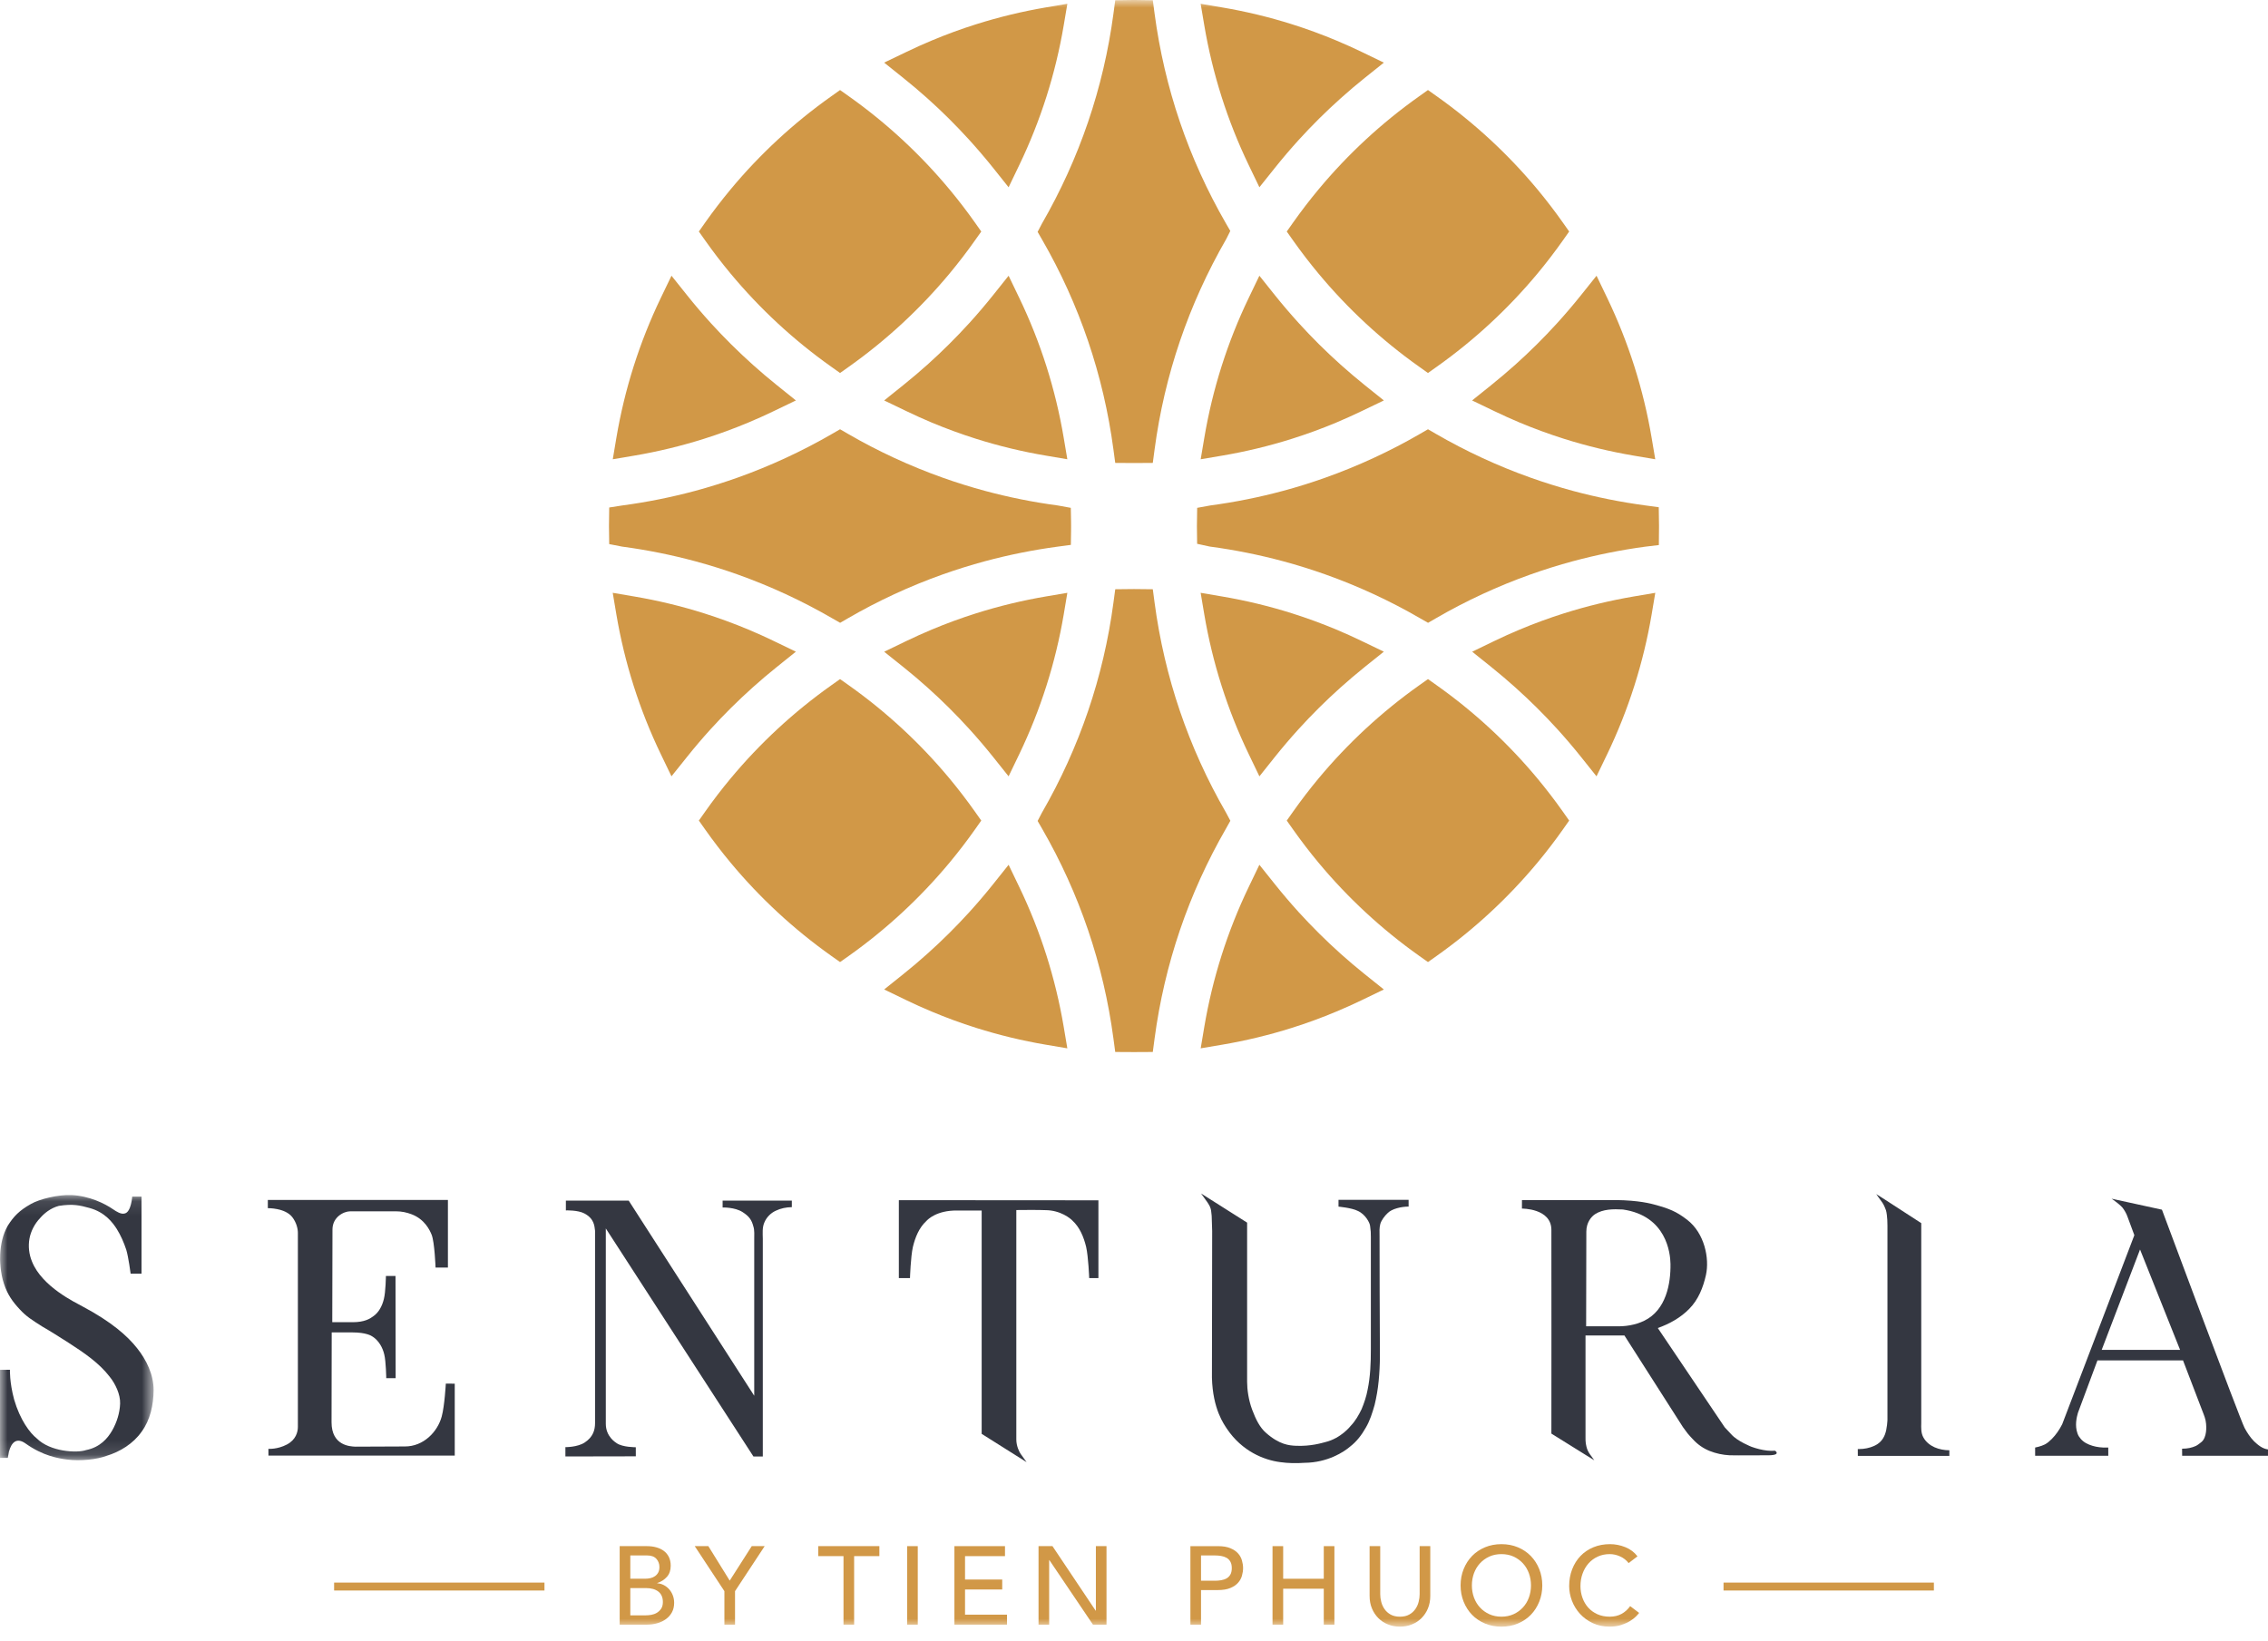 <svg width="152" height="110" viewBox="0 0 152 110" fill="none" xmlns="http://www.w3.org/2000/svg">
<g clip-path="url(#clip0_526_1151)">
<mask id="mask0_526_1151" style="mask-type:luminance" maskUnits="userSpaceOnUse" x="0" y="80" width="11" height="18">
<path d="M0 80.096H10.295V97.869H0V80.096Z" fill="white"/>
</mask>
<g mask="url(#mask0_526_1151)">
<path fill-rule="evenodd" clip-rule="evenodd" d="M10.295 93.184C10.285 94.153 10.077 95.159 9.494 95.955C8.928 96.762 8.051 97.305 7.117 97.585C6.51 97.815 5.397 97.941 4.501 97.825C3.923 97.751 2.881 97.583 1.717 96.752C1.114 96.322 0.768 96.669 0.596 97.305L0.598 97.299L0.523 97.712L-0 97.715V91.812L0.667 91.809C0.667 91.809 0.629 92.612 0.945 93.796C1.345 95.175 2.004 96.043 2.463 96.408C3.365 97.312 5.172 97.401 5.767 97.191C6.706 97.004 7.211 96.412 7.522 95.871C7.83 95.331 8.027 94.704 8.05 94.078C8.074 93.465 7.731 92.741 7.346 92.269C6.641 91.354 5.656 90.682 4.584 89.991C4.043 89.646 3.375 89.22 2.816 88.9C2.146 88.471 1.759 88.238 1.311 87.745C0.861 87.261 0.508 86.783 0.271 86.061C0.014 85.329 -0.014 84.395 0.012 84.067C0.045 83.41 0.185 82.736 0.522 82.15C0.917 81.523 1.299 81.131 2.061 80.702C2.64 80.366 3.885 80.059 4.795 80.1C5.99 80.153 7.025 80.671 7.564 81.042C7.819 81.217 8.115 81.403 8.358 81.332C8.792 81.243 8.861 80.204 8.861 80.204H9.484V85.366H8.755C8.755 85.366 8.61 84.25 8.462 83.762C8.302 83.281 8.096 82.805 7.828 82.374C7.552 81.947 7.051 81.253 5.999 80.964C5.352 80.787 4.892 80.674 3.942 80.823C3.383 80.973 2.955 81.329 2.685 81.644C2.329 82.016 2.063 82.52 1.974 83.023C1.883 83.524 1.945 84.078 2.142 84.548C2.816 86.251 5.066 87.302 5.515 87.554C7.488 88.601 8.537 89.543 9.18 90.352C9.822 91.153 10.298 92.139 10.295 93.184Z" fill="#343741"/>
</g>
<path fill-rule="evenodd" clip-rule="evenodd" d="M29.879 92.735C29.879 92.735 29.798 94.22 29.605 94.935C29.325 95.979 28.375 96.948 27.146 96.948C26.644 96.948 23.815 96.962 23.815 96.962C23.454 96.946 22.22 96.891 22.22 95.326C22.22 94.309 22.231 89.303 22.231 89.303L23.637 89.305C24.513 89.305 24.884 89.52 24.977 89.59C25.377 89.847 25.646 90.314 25.753 90.782C25.87 91.254 25.886 92.37 25.886 92.37L26.516 92.371L26.507 85.523H25.864C25.864 85.523 25.848 86.598 25.727 87.066C25.613 87.533 25.385 87.978 24.994 88.238C24.808 88.376 24.438 88.62 23.639 88.62L22.268 88.617L22.282 82.408C22.282 81.579 23.029 81.187 23.48 81.187H26.523C26.924 81.187 27.254 81.263 27.566 81.379C28.459 81.709 28.803 82.448 28.928 82.758C29.129 83.257 29.191 84.959 29.191 84.959L30.019 84.956V80.428H17.95V80.977C17.95 80.977 19.108 80.953 19.59 81.579C19.868 81.943 19.964 82.353 19.964 82.634V95.636C19.964 95.979 19.83 96.501 19.227 96.818C18.585 97.155 17.989 97.107 17.989 97.107L17.991 97.561H30.477V92.74L29.879 92.735Z" fill="#343741"/>
<path fill-rule="evenodd" clip-rule="evenodd" d="M53.068 80.469H48.429V80.932C48.429 80.932 49.241 80.903 49.766 81.239C50.211 81.525 50.379 81.768 50.491 82.205C50.574 82.438 50.548 82.804 50.548 83.106V93.549L42.135 80.47H37.925V81.126C37.925 81.126 38.722 81.097 39.162 81.329C39.834 81.683 39.839 82.18 39.88 82.494V95.387C39.88 95.859 39.734 96.322 39.191 96.68C38.698 97.007 37.893 96.993 37.893 96.993V97.618L42.612 97.609L42.611 97C42.611 97 41.722 97.007 41.327 96.726C41.248 96.671 40.601 96.286 40.601 95.429V82.336L50.496 97.622L51.123 97.619V83.022C51.117 82.649 51.078 82.27 51.231 81.927C51.376 81.587 51.65 81.305 51.988 81.15C52.322 80.988 52.696 80.912 53.068 80.909V80.469Z" fill="#343741"/>
<path fill-rule="evenodd" clip-rule="evenodd" d="M73.615 80.45L60.24 80.441V85.664H60.987C60.987 85.664 61.032 84.236 61.181 83.577C61.336 82.931 61.597 82.285 62.081 81.84C62.192 81.717 62.79 81.122 64.14 81.134L65.791 81.137V96.103L68.801 98L68.414 97.462C68.309 97.317 68.113 96.919 68.113 96.484V81.102C68.113 81.102 69.72 81.085 70.052 81.109C71.083 81.109 71.76 81.684 71.872 81.808C72.366 82.261 72.632 82.913 72.791 83.566C72.943 84.227 72.997 85.664 72.997 85.664H73.615V80.45Z" fill="#343741"/>
<path fill-rule="evenodd" clip-rule="evenodd" d="M94.404 80.42L94.405 80.871C93.918 80.87 93.276 81.019 92.998 81.309C92.8 81.492 92.585 81.777 92.508 82.032C92.439 82.291 92.451 82.559 92.457 82.83C92.457 82.83 92.466 89.85 92.481 90.934C92.478 91.472 92.45 92.019 92.397 92.558C92.346 93.098 92.253 93.637 92.125 94.167C91.974 94.691 91.814 95.219 91.532 95.693C91.264 96.17 90.923 96.618 90.485 96.955C90.066 97.318 88.977 98.031 87.428 98.044C86.884 98.081 86.338 98.076 85.794 97.998C84.709 97.856 83.243 97.275 82.225 95.76C82.04 95.466 81.278 94.473 81.223 92.332C81.223 91.474 81.239 82.506 81.239 82.506L81.206 81.492C81.182 81.335 81.177 81.118 81.139 81.014C81.095 80.867 81.022 80.728 80.932 80.601L80.496 79.993L81.127 80.392L83.581 81.946V92.612C83.581 93.11 83.671 93.825 83.921 94.489C84.174 95.16 84.436 95.675 84.844 96.034C85.749 96.833 86.404 96.882 86.849 96.903C87.851 96.948 88.594 96.713 88.809 96.659C89.879 96.407 90.525 95.566 90.525 95.566C90.834 95.243 91.061 94.85 91.255 94.445C91.427 94.029 91.573 93.599 91.655 93.153C91.842 92.263 91.874 91.345 91.874 90.43V82.912C91.865 82.454 91.88 82.669 91.824 82.174C91.81 81.962 91.507 81.383 90.996 81.159C90.597 80.955 89.706 80.874 89.706 80.874V80.42H94.404Z" fill="#343741"/>
<path fill-rule="evenodd" clip-rule="evenodd" d="M110.202 88.519C109.592 88.815 108.91 88.919 108.238 88.892H106.302L106.315 82.544C106.315 81.943 106.644 81.544 106.905 81.376C107.431 81.037 108.121 81.029 108.764 81.066C111.687 81.489 111.942 83.989 111.955 84.707C111.977 86.032 111.663 87.804 110.202 88.519ZM118.963 97.233C118.607 97.264 118.251 97.212 117.907 97.128C117.733 97.088 117.565 97.032 117.397 96.975C117.397 96.975 116.448 96.611 116.028 96.133L115.591 95.667L115.59 95.666L111.105 89.011C111.883 88.733 112.63 88.323 113.214 87.723C113.819 87.114 114.146 86.292 114.332 85.454C114.578 84.34 114.235 82.652 113.076 81.758C112.339 81.187 111.85 81.001 110.855 80.73C110.357 80.596 109.403 80.404 107.692 80.435H102.001L101.999 81.006C101.999 81.006 103.973 80.978 103.973 82.435C103.982 82.713 103.973 96.086 103.973 96.086L106.849 97.877L106.564 97.482C106.45 97.325 106.364 97.147 106.322 96.959L106.321 96.951C106.245 96.69 106.26 96.343 106.26 96.343V89.51H108.868L112.789 95.65L113.1 96.071C113.207 96.21 113.337 96.332 113.453 96.463L113.451 96.46C113.76 96.803 114.146 97.075 114.574 97.248C115.002 97.419 115.456 97.515 115.914 97.539C116.372 97.556 118.661 97.537 118.661 97.537C118.771 97.528 118.882 97.519 118.985 97.48C119.032 97.461 119.093 97.416 119.07 97.357C119.054 97.302 119.007 97.265 118.963 97.233Z" fill="#343741"/>
<path fill-rule="evenodd" clip-rule="evenodd" d="M130.645 97.204V97.552V97.58H124.512L124.508 97.122H124.595C124.937 97.122 125.294 97.053 125.607 96.909C125.922 96.769 126.177 96.537 126.327 96.146C126.478 95.757 126.496 95.164 126.496 95.164V82.148C126.496 82.148 126.503 81.478 126.396 81.114C126.396 81.114 126.272 80.774 126.168 80.627L125.743 80.032L126.36 80.423L128.761 81.98V95.37C128.752 95.704 128.741 96.056 128.907 96.347C129.069 96.642 129.343 96.865 129.652 97.003C129.961 97.139 130.306 97.202 130.645 97.204Z" fill="#343741"/>
<path fill-rule="evenodd" clip-rule="evenodd" d="M140.854 90.475L143.424 83.746L146.108 90.475H140.854ZM151.999 97.571V97.147C151.626 97.1 151.325 96.849 151.064 96.6C150.805 96.337 150.602 96.026 150.429 95.703C150.094 95.047 144.892 81.078 144.892 81.078L141.518 80.342C141.518 80.342 142.181 80.786 142.331 81.056L142.335 81.061C142.335 81.061 142.516 81.328 142.591 81.569L143.043 82.787L138.208 95.457C138.024 95.82 137.794 96.16 137.513 96.443C137.372 96.583 137.222 96.719 137.049 96.81C136.787 96.947 136.393 97.021 136.393 97.021L136.394 97.571H141.296L141.295 97.02L141.164 97.021C140.858 97.03 140.533 96.993 140.236 96.904C139.941 96.815 139.654 96.676 139.459 96.449C139.358 96.327 139.286 96.236 139.23 96.067C139.044 95.54 139.174 94.999 139.261 94.696L140.57 91.179H146.304L147.601 94.565C147.714 94.855 147.829 95.127 147.85 95.43C147.866 95.58 147.924 96.351 147.525 96.662C147.41 96.752 147.297 96.846 147.165 96.913C146.898 97.037 146.592 97.096 146.297 97.096H146.242L146.246 97.571H151.999Z" fill="#343741"/>
<mask id="mask1_526_1151" style="mask-type:luminance" maskUnits="userSpaceOnUse" x="0" y="-1" width="152" height="111">
<path d="M0 109.026H152V-0.001H0V109.026Z" fill="white"/>
</mask>
<g mask="url(#mask1_526_1151)">
<path fill-rule="evenodd" clip-rule="evenodd" d="M115.51 106.603H129.608V106.072H115.51V106.603Z" fill="#D19847"/>
</g>
<mask id="mask2_526_1151" style="mask-type:luminance" maskUnits="userSpaceOnUse" x="0" y="-1" width="152" height="111">
<path d="M0 109.026H152V-0.001H0V109.026Z" fill="white"/>
</mask>
<g mask="url(#mask2_526_1151)">
<path fill-rule="evenodd" clip-rule="evenodd" d="M22.392 106.603H36.49V106.072H22.392V106.603Z" fill="#D19847"/>
</g>
<mask id="mask3_526_1151" style="mask-type:luminance" maskUnits="userSpaceOnUse" x="0" y="-1" width="152" height="111">
<path d="M0 109.026H152V-0.001H0V109.026Z" fill="white"/>
</mask>
<g mask="url(#mask3_526_1151)">
<path fill-rule="evenodd" clip-rule="evenodd" d="M42.243 108.267H43.289C43.397 108.267 43.518 108.256 43.649 108.234C43.779 108.211 43.903 108.167 44.017 108.1C44.129 108.033 44.226 107.943 44.305 107.829C44.384 107.715 44.425 107.564 44.425 107.375C44.425 107.063 44.322 106.829 44.119 106.672C43.918 106.517 43.642 106.44 43.297 106.44H42.243V108.267ZM42.243 105.814H43.214C43.348 105.814 43.475 105.801 43.594 105.774C43.712 105.746 43.815 105.701 43.904 105.636C43.994 105.571 44.064 105.491 44.117 105.391C44.169 105.29 44.194 105.171 44.194 105.027C44.194 104.818 44.128 104.637 43.994 104.484C43.86 104.33 43.649 104.252 43.364 104.252H42.243V105.814ZM41.531 103.629H43.355C43.583 103.629 43.794 103.656 43.99 103.711C44.185 103.766 44.353 103.846 44.494 103.952C44.636 104.059 44.747 104.195 44.829 104.361C44.91 104.527 44.951 104.722 44.951 104.945C44.951 105.247 44.867 105.494 44.699 105.684C44.53 105.876 44.313 106.015 44.045 106.104V106.118C44.204 106.13 44.353 106.17 44.491 106.242C44.63 106.314 44.748 106.409 44.851 106.524C44.951 106.64 45.033 106.775 45.092 106.929C45.151 107.083 45.181 107.249 45.181 107.428C45.181 107.665 45.133 107.875 45.037 108.056C44.94 108.236 44.807 108.389 44.639 108.513C44.471 108.637 44.276 108.731 44.053 108.795C43.831 108.86 43.592 108.892 43.334 108.892H41.531V103.629Z" fill="#D19847"/>
</g>
<mask id="mask4_526_1151" style="mask-type:luminance" maskUnits="userSpaceOnUse" x="0" y="-1" width="152" height="111">
<path d="M0 109.026H152V-0.001H0V109.026Z" fill="white"/>
</mask>
<g mask="url(#mask4_526_1151)">
<path fill-rule="evenodd" clip-rule="evenodd" d="M48.549 106.647L46.561 103.629H47.473L48.905 105.941L50.381 103.629H51.248L49.261 106.647V108.891H48.549V106.647Z" fill="#D19847"/>
</g>
<mask id="mask5_526_1151" style="mask-type:luminance" maskUnits="userSpaceOnUse" x="0" y="-1" width="152" height="111">
<path d="M0 109.026H152V-0.001H0V109.026Z" fill="white"/>
</mask>
<g mask="url(#mask5_526_1151)">
<path fill-rule="evenodd" clip-rule="evenodd" d="M56.531 104.298H54.839V103.628H58.935V104.298H57.243V108.891H56.531V104.298Z" fill="#D19847"/>
</g>
<mask id="mask6_526_1151" style="mask-type:luminance" maskUnits="userSpaceOnUse" x="0" y="-1" width="152" height="111">
<path d="M0 109.026H152V-0.001H0V109.026Z" fill="white"/>
</mask>
<g mask="url(#mask6_526_1151)">
<path fill-rule="evenodd" clip-rule="evenodd" d="M60.796 108.892H61.508V103.629H60.796V108.892Z" fill="#D19847"/>
</g>
<mask id="mask7_526_1151" style="mask-type:luminance" maskUnits="userSpaceOnUse" x="0" y="-1" width="152" height="111">
<path d="M0 109.026H152V-0.001H0V109.026Z" fill="white"/>
</mask>
<g mask="url(#mask7_526_1151)">
<path fill-rule="evenodd" clip-rule="evenodd" d="M63.964 103.629H67.354V104.299H64.676V105.867H67.168V106.535H64.676V108.222H67.488V108.892H63.964V103.629Z" fill="#D19847"/>
</g>
<mask id="mask8_526_1151" style="mask-type:luminance" maskUnits="userSpaceOnUse" x="0" y="-1" width="152" height="111">
<path d="M0 109.026H152V-0.001H0V109.026Z" fill="white"/>
</mask>
<g mask="url(#mask8_526_1151)">
<path fill-rule="evenodd" clip-rule="evenodd" d="M69.602 103.629H70.536L73.43 107.954H73.445V103.629H74.157V108.892H73.251L70.329 104.565H70.314V108.892H69.602V103.629Z" fill="#D19847"/>
</g>
<mask id="mask9_526_1151" style="mask-type:luminance" maskUnits="userSpaceOnUse" x="0" y="-1" width="152" height="111">
<path d="M0 109.026H152V-0.001H0V109.026Z" fill="white"/>
</mask>
<g mask="url(#mask9_526_1151)">
<path fill-rule="evenodd" clip-rule="evenodd" d="M80.492 105.948H81.426C81.566 105.948 81.701 105.937 81.837 105.914C81.974 105.892 82.095 105.852 82.202 105.792C82.307 105.733 82.393 105.647 82.457 105.537C82.521 105.425 82.554 105.278 82.554 105.101C82.554 104.923 82.521 104.778 82.457 104.666C82.393 104.555 82.307 104.469 82.202 104.41C82.095 104.351 81.974 104.31 81.837 104.287C81.701 104.264 81.566 104.253 81.426 104.253H80.492V105.948ZM79.78 103.63H81.626C81.963 103.63 82.24 103.675 82.457 103.767C82.675 103.858 82.848 103.974 82.973 104.115C83.1 104.257 83.187 104.415 83.236 104.593C83.285 104.768 83.311 104.937 83.311 105.101C83.311 105.264 83.285 105.434 83.236 105.61C83.187 105.786 83.1 105.944 82.973 106.085C82.848 106.228 82.675 106.345 82.457 106.435C82.24 106.527 81.963 106.573 81.626 106.573H80.492V108.892H79.78V103.63Z" fill="#D19847"/>
</g>
<mask id="mask10_526_1151" style="mask-type:luminance" maskUnits="userSpaceOnUse" x="0" y="-1" width="152" height="111">
<path d="M0 109.026H152V-0.001H0V109.026Z" fill="white"/>
</mask>
<g mask="url(#mask10_526_1151)">
<path fill-rule="evenodd" clip-rule="evenodd" d="M85.284 103.629H85.997V105.815H88.719V103.629H89.431V108.892H88.719V106.483H85.997V108.892H85.284V103.629Z" fill="#D19847"/>
</g>
<mask id="mask11_526_1151" style="mask-type:luminance" maskUnits="userSpaceOnUse" x="0" y="-1" width="152" height="111">
<path d="M0 109.026H152V-0.001H0V109.026Z" fill="white"/>
</mask>
<g mask="url(#mask11_526_1151)">
<path fill-rule="evenodd" clip-rule="evenodd" d="M92.502 103.629V106.856C92.502 107.019 92.525 107.188 92.57 107.363C92.614 107.54 92.688 107.702 92.792 107.851C92.895 107.999 93.031 108.122 93.199 108.215C93.368 108.31 93.576 108.358 93.823 108.358C94.07 108.358 94.277 108.31 94.446 108.215C94.615 108.122 94.75 107.999 94.854 107.851C94.958 107.702 95.033 107.54 95.076 107.363C95.121 107.188 95.144 107.019 95.144 106.856V103.629H95.856V106.967C95.856 107.274 95.803 107.552 95.7 107.803C95.596 108.053 95.452 108.27 95.269 108.453C95.086 108.637 94.871 108.778 94.623 108.876C94.377 108.977 94.11 109.026 93.823 109.026C93.537 109.026 93.269 108.977 93.022 108.876C92.774 108.778 92.559 108.637 92.376 108.453C92.194 108.27 92.049 108.053 91.946 107.803C91.842 107.552 91.79 107.274 91.79 106.967V103.629H92.502Z" fill="#D19847"/>
</g>
<mask id="mask12_526_1151" style="mask-type:luminance" maskUnits="userSpaceOnUse" x="0" y="-1" width="152" height="111">
<path d="M0 109.026H152V-0.001H0V109.026Z" fill="white"/>
</mask>
<g mask="url(#mask12_526_1151)">
<path fill-rule="evenodd" clip-rule="evenodd" d="M100.625 108.357C100.926 108.357 101.199 108.3 101.442 108.189C101.684 108.078 101.891 107.928 102.065 107.739C102.238 107.551 102.372 107.33 102.466 107.075C102.559 106.82 102.606 106.549 102.606 106.261C102.606 105.973 102.559 105.701 102.466 105.446C102.372 105.191 102.238 104.969 102.065 104.782C101.891 104.593 101.684 104.442 101.442 104.33C101.199 104.219 100.926 104.164 100.625 104.164C100.324 104.164 100.051 104.219 99.809 104.33C99.567 104.442 99.36 104.593 99.186 104.782C99.012 104.969 98.879 105.191 98.784 105.446C98.692 105.701 98.645 105.973 98.645 106.261C98.645 106.549 98.692 106.82 98.784 107.075C98.879 107.33 99.012 107.551 99.186 107.739C99.36 107.928 99.567 108.078 99.809 108.189C100.051 108.3 100.324 108.357 100.625 108.357ZM100.625 109.027C100.226 109.027 99.857 108.955 99.52 108.814C99.184 108.673 98.896 108.478 98.655 108.231C98.416 107.983 98.227 107.69 98.092 107.353C97.957 107.016 97.888 106.652 97.888 106.261C97.888 105.869 97.957 105.505 98.092 105.168C98.227 104.831 98.416 104.539 98.655 104.291C98.896 104.043 99.184 103.848 99.52 103.707C99.857 103.566 100.226 103.496 100.625 103.496C101.025 103.496 101.394 103.566 101.73 103.707C102.066 103.848 102.355 104.043 102.596 104.291C102.835 104.539 103.024 104.831 103.159 105.168C103.294 105.505 103.363 105.869 103.363 106.261C103.363 106.652 103.294 107.016 103.159 107.353C103.024 107.69 102.835 107.983 102.596 108.231C102.355 108.478 102.066 108.673 101.73 108.814C101.394 108.955 101.025 109.027 100.625 109.027Z" fill="#D19847"/>
</g>
<mask id="mask13_526_1151" style="mask-type:luminance" maskUnits="userSpaceOnUse" x="0" y="-1" width="152" height="111">
<path d="M0 109.026H152V-0.001H0V109.026Z" fill="white"/>
</mask>
<g mask="url(#mask13_526_1151)">
<path fill-rule="evenodd" clip-rule="evenodd" d="M109.149 104.766C109.001 104.573 108.813 104.425 108.585 104.321C108.358 104.216 108.123 104.164 107.881 104.164C107.584 104.164 107.315 104.22 107.076 104.332C106.835 104.443 106.63 104.596 106.46 104.789C106.289 104.982 106.157 105.209 106.063 105.469C105.968 105.729 105.922 106.009 105.922 106.305C105.922 106.583 105.967 106.845 106.056 107.093C106.144 107.341 106.272 107.559 106.441 107.748C106.61 107.935 106.816 108.085 107.056 108.193C107.3 108.302 107.574 108.357 107.881 108.357C108.181 108.357 108.447 108.296 108.673 108.171C108.901 108.048 109.094 107.873 109.253 107.65L109.854 108.104C109.813 108.159 109.744 108.237 109.646 108.338C109.546 108.44 109.417 108.542 109.253 108.643C109.09 108.745 108.893 108.833 108.662 108.911C108.433 108.987 108.167 109.025 107.866 109.025C107.449 109.025 107.076 108.946 106.741 108.787C106.407 108.629 106.123 108.42 105.888 108.164C105.655 107.905 105.474 107.615 105.351 107.291C105.228 106.966 105.165 106.638 105.165 106.305C105.165 105.899 105.232 105.524 105.366 105.178C105.5 104.834 105.685 104.538 105.926 104.287C106.165 104.037 106.454 103.843 106.79 103.704C107.125 103.565 107.497 103.496 107.902 103.496C108.248 103.496 108.589 103.562 108.924 103.696C109.256 103.83 109.531 104.034 109.743 104.312L109.149 104.766Z" fill="#D19847"/>
</g>
<mask id="mask14_526_1151" style="mask-type:luminance" maskUnits="userSpaceOnUse" x="0" y="-1" width="152" height="111">
<path d="M0 109.026H152V-0.001H0V109.026Z" fill="white"/>
</mask>
<g mask="url(#mask14_526_1151)">
<path fill-rule="evenodd" clip-rule="evenodd" d="M50.45 46.071C50.97 45.604 51.509 45.146 52.054 44.71L53.339 43.678L51.855 42.962C51.298 42.692 50.728 42.434 50.157 42.196C49.186 41.79 48.185 41.423 47.181 41.106C45.664 40.626 44.091 40.247 42.506 39.979L41.065 39.733L41.308 41.178C41.857 44.428 42.859 47.58 44.286 50.544L45.002 52.032L46.033 50.745C46.552 50.093 47.092 49.46 47.636 48.862C48.517 47.893 49.463 46.955 50.45 46.071Z" fill="#D19847"/>
</g>
<mask id="mask15_526_1151" style="mask-type:luminance" maskUnits="userSpaceOnUse" x="0" y="-1" width="152" height="111">
<path d="M0 109.026H152V-0.001H0V109.026Z" fill="white"/>
</mask>
<g mask="url(#mask15_526_1151)">
<path fill-rule="evenodd" clip-rule="evenodd" d="M104.821 41.107H104.82C103.815 41.425 102.814 41.792 101.846 42.198C101.276 42.437 100.704 42.693 100.147 42.963L98.665 43.68L99.95 44.711C100.503 45.157 101.044 45.614 101.554 46.074C102.531 46.948 103.477 47.886 104.365 48.863C104.924 49.478 105.463 50.111 105.968 50.743L106.997 52.033L107.715 50.545C109.14 47.578 110.144 44.425 110.693 41.177L110.936 39.734L109.495 39.978C107.917 40.246 106.345 40.626 104.821 41.107Z" fill="#D19847"/>
</g>
<mask id="mask16_526_1151" style="mask-type:luminance" maskUnits="userSpaceOnUse" x="0" y="-1" width="152" height="111">
<path d="M0 109.026H152V-0.001H0V109.026Z" fill="white"/>
</mask>
<g mask="url(#mask16_526_1151)">
<path fill-rule="evenodd" clip-rule="evenodd" d="M84.405 52.034L85.434 50.743C85.945 50.103 86.485 49.47 87.038 48.862C87.922 47.89 88.868 46.951 89.852 46.071C90.37 45.607 90.909 45.149 91.456 44.71L92.744 43.678L91.258 42.962C90.709 42.697 90.137 42.438 89.559 42.196C88.589 41.79 87.587 41.423 86.584 41.106C85.065 40.628 83.492 40.247 81.908 39.979L80.467 39.733L80.71 41.178C81.259 44.425 82.261 47.577 83.689 50.544L84.405 52.034Z" fill="#D19847"/>
</g>
<mask id="mask17_526_1151" style="mask-type:luminance" maskUnits="userSpaceOnUse" x="0" y="-1" width="152" height="111">
<path d="M0 109.026H152V-0.001H0V109.026Z" fill="white"/>
</mask>
<g mask="url(#mask17_526_1151)">
<path fill-rule="evenodd" clip-rule="evenodd" d="M82.458 55.012L82.163 54.458C79.651 50.106 78.042 45.372 77.379 40.388L77.261 39.494L76 39.481L74.743 39.494L74.623 40.388C73.959 45.372 72.348 50.106 69.82 54.488L69.541 55.024L69.837 55.537C72.346 59.886 73.956 64.622 74.622 69.611L74.742 70.508L76.005 70.515L77.26 70.508L77.379 69.611C78.043 64.625 79.653 59.889 82.18 55.509L82.458 55.012Z" fill="#D19847"/>
</g>
<mask id="mask18_526_1151" style="mask-type:luminance" maskUnits="userSpaceOnUse" x="0" y="-1" width="152" height="111">
<path d="M0 109.026H152V-0.001H0V109.026Z" fill="white"/>
</mask>
<g mask="url(#mask18_526_1151)">
<path fill-rule="evenodd" clip-rule="evenodd" d="M103.044 52.184C101.075 49.818 98.808 47.718 96.301 45.941L95.702 45.515L95.102 45.941C92.597 47.718 90.328 49.818 88.361 52.183C87.771 52.891 87.201 53.637 86.663 54.397L86.238 54.998L86.663 55.6C87.204 56.364 87.775 57.111 88.361 57.814C90.328 60.178 92.596 62.279 95.102 64.057L95.702 64.482L96.301 64.057C98.808 62.279 101.077 60.178 103.044 57.813C103.64 57.096 104.211 56.352 104.742 55.599L105.165 54.998L104.742 54.399C104.207 53.641 103.635 52.897 103.044 52.184Z" fill="#D19847"/>
</g>
<mask id="mask19_526_1151" style="mask-type:luminance" maskUnits="userSpaceOnUse" x="0" y="-1" width="152" height="111">
<path d="M0 109.026H152V-0.001H0V109.026Z" fill="white"/>
</mask>
<g mask="url(#mask19_526_1151)">
<path fill-rule="evenodd" clip-rule="evenodd" d="M89.852 63.928C88.868 63.046 87.922 62.107 87.038 61.136C86.485 60.526 85.945 59.893 85.434 59.253L84.403 57.962L83.687 59.452C82.263 62.416 81.261 65.568 80.712 68.821L80.47 70.263L81.908 70.02C83.476 69.755 85.049 69.376 86.582 68.892C87.591 68.575 88.592 68.207 89.56 67.8C90.119 67.568 90.69 67.31 91.258 67.037L92.745 66.32L91.455 65.287C90.914 64.853 90.374 64.396 89.852 63.928Z" fill="#D19847"/>
</g>
<mask id="mask20_526_1151" style="mask-type:luminance" maskUnits="userSpaceOnUse" x="0" y="-1" width="152" height="111">
<path d="M0 109.026H152V-0.001H0V109.026Z" fill="white"/>
</mask>
<g mask="url(#mask20_526_1151)">
<path fill-rule="evenodd" clip-rule="evenodd" d="M67.596 18.481L66.567 19.77C66.052 20.415 65.513 21.048 64.963 21.653C64.075 22.629 63.129 23.568 62.152 24.444C61.637 24.905 61.096 25.363 60.545 25.806L59.257 26.84L60.745 27.556C61.291 27.82 61.862 28.076 62.443 28.322C63.417 28.728 64.419 29.096 65.418 29.411C66.943 29.892 68.513 30.271 70.093 30.537L71.532 30.781L71.289 29.339C70.74 26.084 69.738 22.932 68.312 19.969L67.596 18.481Z" fill="#D19847"/>
</g>
<mask id="mask21_526_1151" style="mask-type:luminance" maskUnits="userSpaceOnUse" x="0" y="-1" width="152" height="111">
<path d="M0 109.026H152V-0.001H0V109.026Z" fill="white"/>
</mask>
<g mask="url(#mask21_526_1151)">
<path fill-rule="evenodd" clip-rule="evenodd" d="M41.725 36.641C43.361 36.859 45 37.189 46.599 37.619C47.553 37.877 48.499 38.172 49.411 38.496C51.612 39.279 53.754 40.269 55.786 41.447L56.306 41.744L56.822 41.444C58.846 40.269 60.988 39.279 63.191 38.496C64.114 38.169 65.06 37.873 66.001 37.619C67.603 37.188 69.243 36.859 70.882 36.639L71.768 36.521L71.782 35.624C71.784 35.502 71.784 35.38 71.784 35.257C71.784 35.16 71.783 35.062 71.782 34.964L71.765 34.038L70.927 33.885L70.874 33.876C69.239 33.658 67.599 33.328 66.001 32.898C65.057 32.642 64.111 32.348 63.191 32.02C60.987 31.238 58.843 30.246 56.821 29.073L56.3 28.771L55.779 29.073C53.757 30.244 51.615 31.236 49.411 32.02C48.49 32.346 47.545 32.642 46.599 32.898C44.999 33.328 43.358 33.658 41.698 33.879L40.829 34.015L40.813 35.263L40.829 36.468L41.665 36.631L41.725 36.641Z" fill="#D19847"/>
</g>
<mask id="mask22_526_1151" style="mask-type:luminance" maskUnits="userSpaceOnUse" x="0" y="-1" width="152" height="111">
<path d="M0 109.026H152V-0.001H0V109.026Z" fill="white"/>
</mask>
<g mask="url(#mask22_526_1151)">
<path fill-rule="evenodd" clip-rule="evenodd" d="M68.312 59.451L67.596 57.962L66.565 59.254C66.056 59.893 65.517 60.525 64.964 61.134C64.077 62.11 63.131 63.049 62.15 63.925C61.639 64.386 61.099 64.843 60.544 65.287L59.257 66.318L60.743 67.036C61.295 67.304 61.867 67.562 62.443 67.801C63.406 68.206 64.408 68.574 65.42 68.893C66.952 69.375 68.524 69.756 70.092 70.02L71.532 70.264L71.289 68.821C70.74 65.568 69.738 62.414 68.312 59.451Z" fill="#D19847"/>
</g>
<mask id="mask23_526_1151" style="mask-type:luminance" maskUnits="userSpaceOnUse" x="0" y="-1" width="152" height="111">
<path d="M0 109.026H152V-0.001H0V109.026Z" fill="white"/>
</mask>
<g mask="url(#mask23_526_1151)">
<path fill-rule="evenodd" clip-rule="evenodd" d="M65.418 41.107C64.416 41.424 63.414 41.791 62.444 42.198C61.87 42.439 61.297 42.696 60.744 42.963L59.258 43.682L60.547 44.713C61.1 45.156 61.639 45.612 62.153 46.074C63.128 46.945 64.073 47.884 64.962 48.863C65.522 49.479 66.061 50.111 66.565 50.743L67.595 52.033L68.312 50.545C69.74 47.573 70.744 44.421 71.291 41.177L71.533 39.734L70.092 39.978C68.514 40.246 66.942 40.626 65.418 41.107Z" fill="#D19847"/>
</g>
<mask id="mask24_526_1151" style="mask-type:luminance" maskUnits="userSpaceOnUse" x="0" y="-1" width="152" height="111">
<path d="M0 109.026H152V-0.001H0V109.026Z" fill="white"/>
</mask>
<g mask="url(#mask24_526_1151)">
<path fill-rule="evenodd" clip-rule="evenodd" d="M47.181 29.41C48.181 29.095 49.181 28.728 50.158 28.319C50.717 28.085 51.287 27.829 51.853 27.556L53.34 26.84L52.054 25.806C51.499 25.361 50.96 24.904 50.45 24.444C49.466 23.562 48.52 22.625 47.636 21.652C47.086 21.047 46.545 20.413 46.033 19.77L45.003 18.48L44.286 19.969C42.861 22.932 41.86 26.085 41.31 29.339L41.068 30.782L42.508 30.538C44.087 30.271 45.66 29.89 47.181 29.41Z" fill="#D19847"/>
</g>
<mask id="mask25_526_1151" style="mask-type:luminance" maskUnits="userSpaceOnUse" x="0" y="-1" width="152" height="111">
<path d="M0 109.026H152V-0.001H0V109.026Z" fill="white"/>
</mask>
<g mask="url(#mask25_526_1151)">
<path fill-rule="evenodd" clip-rule="evenodd" d="M63.642 57.813C64.24 57.093 64.811 56.348 65.339 55.599L65.763 54.998L65.339 54.398C64.807 53.645 64.236 52.9 63.642 52.185C61.674 49.818 59.406 47.719 56.901 45.942L56.3 45.516L55.7 45.942C53.192 47.72 50.925 49.82 48.959 52.183C48.36 52.901 47.79 53.647 47.261 54.398L46.837 54.998L47.261 55.599C47.793 56.354 48.365 57.1 48.959 57.813C50.923 60.177 53.192 62.277 55.7 64.058L56.3 64.482L56.901 64.058C59.407 62.279 61.674 60.178 63.642 57.813Z" fill="#D19847"/>
</g>
<mask id="mask26_526_1151" style="mask-type:luminance" maskUnits="userSpaceOnUse" x="0" y="-1" width="152" height="111">
<path d="M0 109.026H152V-0.001H0V109.026Z" fill="white"/>
</mask>
<g mask="url(#mask26_526_1151)">
<path fill-rule="evenodd" clip-rule="evenodd" d="M48.959 18.331C50.924 20.695 53.191 22.795 55.701 24.574L56.3 25L56.9 24.574C59.405 22.797 61.674 20.696 63.642 18.33C64.237 17.613 64.808 16.87 65.339 16.117L65.764 15.518L65.339 14.915C64.811 14.167 64.24 13.422 63.642 12.703C61.673 10.336 59.404 8.235 56.9 6.461L56.3 6.035L55.701 6.461C53.193 8.237 50.924 10.336 48.959 12.7C48.36 13.422 47.788 14.168 47.261 14.915L46.837 15.518L47.261 16.117C47.794 16.873 48.365 17.618 48.959 18.331Z" fill="#D19847"/>
</g>
<mask id="mask27_526_1151" style="mask-type:luminance" maskUnits="userSpaceOnUse" x="0" y="-1" width="152" height="111">
<path d="M0 109.026H152V-0.001H0V109.026Z" fill="white"/>
</mask>
<g mask="url(#mask27_526_1151)">
<path fill-rule="evenodd" clip-rule="evenodd" d="M83.688 11.063L84.404 12.551L85.435 11.262C85.947 10.62 86.486 9.987 87.039 9.379C87.922 8.408 88.867 7.469 89.851 6.59C90.382 6.113 90.922 5.655 91.454 5.23L92.745 4.198L91.257 3.479C90.708 3.215 90.138 2.957 89.56 2.715C88.587 2.307 87.587 1.94 86.582 1.624C85.053 1.142 83.48 0.763 81.908 0.498L80.467 0.254L80.71 1.696C81.26 4.946 82.261 8.098 83.688 11.063Z" fill="#D19847"/>
</g>
<mask id="mask28_526_1151" style="mask-type:luminance" maskUnits="userSpaceOnUse" x="0" y="-1" width="152" height="111">
<path d="M0 109.026H152V-0.001H0V109.026Z" fill="white"/>
</mask>
<g mask="url(#mask28_526_1151)">
<path fill-rule="evenodd" clip-rule="evenodd" d="M69.541 15.542L69.837 16.055C72.346 20.404 73.956 25.14 74.622 30.13L74.742 31.026L76.006 31.034L77.26 31.026L77.379 30.13C78.043 25.144 79.654 20.409 82.188 16.01L82.454 15.48L82.163 14.976C79.651 10.623 78.042 5.889 77.379 0.908L77.261 0.018L76 -0.001L74.742 0.018L74.624 0.908C73.958 5.89 72.348 10.624 69.82 15.006L69.541 15.542Z" fill="#D19847"/>
</g>
<mask id="mask29_526_1151" style="mask-type:luminance" maskUnits="userSpaceOnUse" x="0" y="-1" width="152" height="111">
<path d="M0 109.026H152V-0.001H0V109.026Z" fill="white"/>
</mask>
<g mask="url(#mask29_526_1151)">
<path fill-rule="evenodd" clip-rule="evenodd" d="M101.555 24.442C101.039 24.905 100.498 25.362 99.947 25.806L98.66 26.84L100.147 27.555C100.698 27.821 101.27 28.079 101.847 28.322C102.819 28.728 103.82 29.095 104.82 29.411C106.343 29.892 107.915 30.271 109.493 30.538L110.934 30.782L110.691 29.339C110.14 26.082 109.138 22.931 107.714 19.969L106.999 18.481L105.969 19.77C105.452 20.416 104.913 21.049 104.366 21.651C103.478 22.629 102.532 23.567 101.555 24.442Z" fill="#D19847"/>
</g>
<mask id="mask30_526_1151" style="mask-type:luminance" maskUnits="userSpaceOnUse" x="0" y="-1" width="152" height="111">
<path d="M0 109.026H152V-0.001H0V109.026Z" fill="white"/>
</mask>
<g mask="url(#mask30_526_1151)">
<path fill-rule="evenodd" clip-rule="evenodd" d="M62.152 6.59C63.132 7.466 64.076 8.405 64.964 9.383C65.514 9.988 66.053 10.62 66.566 11.261L67.596 12.552L68.311 11.064C69.741 8.092 70.743 4.94 71.29 1.697L71.534 0.253L70.094 0.497C68.523 0.763 66.95 1.143 65.42 1.626C64.428 1.937 63.427 2.305 62.445 2.716C61.89 2.948 61.319 3.204 60.746 3.481L59.255 4.196L60.547 5.231C61.092 5.667 61.631 6.124 62.152 6.59Z" fill="#D19847"/>
</g>
<mask id="mask31_526_1151" style="mask-type:luminance" maskUnits="userSpaceOnUse" x="0" y="-1" width="152" height="111">
<path d="M0 109.026H152V-0.001H0V109.026Z" fill="white"/>
</mask>
<g mask="url(#mask31_526_1151)">
<path fill-rule="evenodd" clip-rule="evenodd" d="M87.039 21.652C86.486 21.044 85.945 20.411 85.433 19.771L84.403 18.48L83.688 19.968C82.262 22.933 81.261 26.084 80.713 29.339L80.469 30.782L81.909 30.538C83.489 30.27 85.063 29.891 86.583 29.41C87.584 29.095 88.584 28.729 89.558 28.321L89.561 28.32C90.127 28.081 90.697 27.823 91.257 27.555L92.745 26.84L91.455 25.805C90.906 25.364 90.367 24.907 89.851 24.443C88.871 23.567 87.924 22.628 87.039 21.652Z" fill="#D19847"/>
</g>
<mask id="mask32_526_1151" style="mask-type:luminance" maskUnits="userSpaceOnUse" x="0" y="-1" width="152" height="111">
<path d="M0 109.026H152V-0.001H0V109.026Z" fill="white"/>
</mask>
<g mask="url(#mask32_526_1151)">
<path fill-rule="evenodd" clip-rule="evenodd" d="M88.362 12.701C87.77 13.413 87.198 14.158 86.663 14.916L86.238 15.517L86.663 16.119C87.205 16.884 87.776 17.63 88.362 18.332C90.328 20.695 92.595 22.797 95.103 24.574L95.701 25L96.302 24.574C98.806 22.797 101.075 20.697 103.045 18.33C103.638 17.617 104.208 16.872 104.741 16.118L105.165 15.517L104.741 14.916C104.21 14.163 103.639 13.418 103.045 12.702C101.075 10.334 98.806 8.236 96.302 6.46L95.701 6.034L95.103 6.46C92.598 8.236 90.329 10.334 88.362 12.701Z" fill="#D19847"/>
</g>
<mask id="mask33_526_1151" style="mask-type:luminance" maskUnits="userSpaceOnUse" x="0" y="-1" width="152" height="111">
<path d="M0 109.026H152V-0.001H0V109.026Z" fill="white"/>
</mask>
<g mask="url(#mask33_526_1151)">
<path fill-rule="evenodd" clip-rule="evenodd" d="M111.169 33.996L110.275 33.876C108.641 33.657 107.002 33.329 105.403 32.899C104.457 32.642 103.511 32.346 102.594 32.02C100.392 31.239 98.249 30.247 96.222 29.073L95.702 28.771L95.181 29.073C93.163 30.243 91.018 31.236 88.812 32.02C87.891 32.347 86.943 32.644 86.002 32.897C84.4 33.329 82.76 33.657 81.126 33.876L80.234 34.038L80.216 35.262L80.231 36.448L81.043 36.626L81.126 36.64C82.762 36.859 84.401 37.189 86 37.619C86.953 37.876 87.899 38.172 88.812 38.496C91.016 39.279 93.16 40.27 95.189 41.448L95.707 41.744L96.224 41.445C98.253 40.267 100.398 39.276 102.594 38.496C103.514 38.169 104.46 37.874 105.403 37.619C107.006 37.187 108.646 36.857 110.271 36.64L111.176 36.532L111.187 35.258L111.169 33.996Z" fill="#D19847"/>
</g>
</g>
<defs>
<clipPath id="clip0_526_1151">
<rect width="152" height="110" fill="white"/>
</clipPath>
</defs>
</svg>
